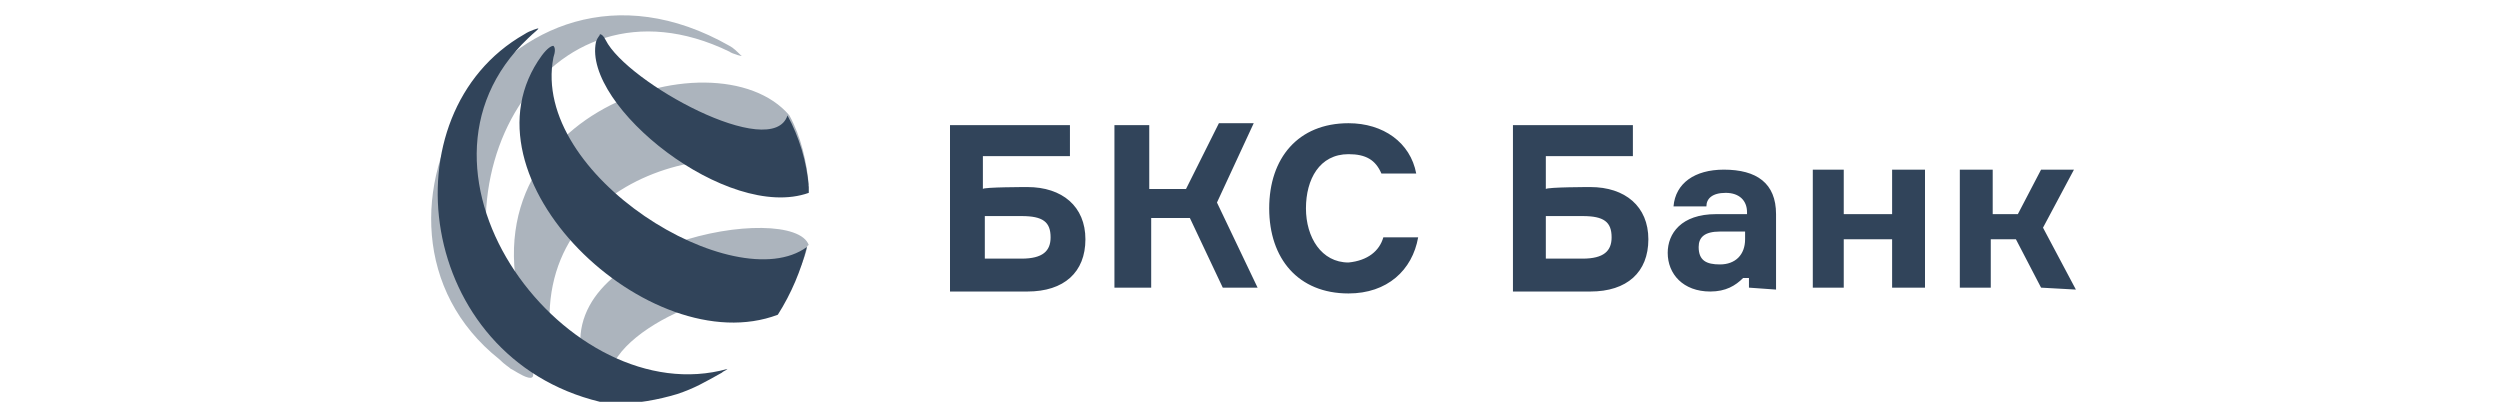 <svg width="168" height="28" viewBox="0 0 168 28" fill="none" xmlns="http://www.w3.org/2000/svg">
<g clip-path="url(#clip0)">
<path opacity="0.4" d="M49.02 3.47C49.15 3.6 50.06 3.86 49.8 3.73C49.54 3.47 49.28 3.21 49.02 3.08C33.94 -5.5 22.11 15.04 33.55 24.14C33.94 24.53 34.2 24.66 34.33 24.79C34.46 24.79 37.06 26.74 35.11 23.62C28.22 12.57 36.67 -2.51 49.02 3.47ZM54.35 12.44C54.22 10.88 53.83 9.19 53.05 7.76C48.11 1.91 29.39 7.89 35.89 23.1C36.15 23.49 36.28 23.75 36.41 23.75C36.54 23.62 37.06 23.62 37.06 23.23C35.37 11.27 50.19 8.41 54.35 12.44ZM39.27 24.66C39.4 25.05 39.4 25.05 39.53 25.18C39.66 25.18 40.96 25.57 40.96 25.31C41.35 21.67 51.36 17.9 52.01 21.02C52.79 19.72 53.83 18.29 54.22 16.73C54.22 16.47 54.35 16.47 54.35 16.47C53.31 13.48 36.67 16.34 39.27 24.66Z" fill="#31445A"/>
<path d="M52.92 7.76C51.88 10.88 42.13 5.55 40.7 2.69C40.57 2.43 40.44 2.3 40.31 2.3C40.31 2.43 40.18 2.43 40.05 2.82C39.14 7.11 48.89 14.91 54.35 12.96C54.35 12.96 54.35 12.83 54.35 12.57C54.22 10.88 53.7 9.19 52.92 7.76ZM37.19 3.86C37.32 3.47 37.32 3.21 37.19 3.08C37.06 3.08 36.8 3.21 36.41 3.73C30.43 11.92 43.69 24.4 52.27 21.15C53.18 19.72 53.83 18.16 54.22 16.6C49.41 20.11 35.63 11.79 37.19 3.86ZM35.5 2.56C35.89 2.17 36.28 1.91 36.15 1.91C36.15 1.91 35.63 2.04 35.24 2.3C25.88 7.63 27.96 24.01 40.31 27C40.7 27 40.96 27.13 41.35 27.13C42.78 27.13 44.21 26.87 45.51 26.48C46.68 26.09 47.33 25.7 48.5 25.05C48.63 24.92 48.76 24.92 48.89 24.79C38.23 27.78 25.88 11.66 35.5 2.56Z" fill="#31445A"/>
<path fill-rule="evenodd" clip-rule="evenodd" d="M69.04 12.57C71.38 12.57 72.94 13.87 72.94 16.08C72.94 18.29 71.51 19.59 69.04 19.59H63.84V8.41H71.9V10.49H66.05V12.7C66.05 12.57 69.04 12.57 69.04 12.57ZM68.65 17.38C70.08 17.38 70.6 16.86 70.6 15.95C70.6 14.91 70.08 14.52 68.65 14.52H66.18V17.38H68.65ZM74.89 19.33V8.41H77.23V12.7H79.7L81.91 8.28H84.25L81.78 13.61L84.51 19.33H82.17L79.96 14.65H77.36V19.33H74.89ZM92.96 15.95H95.3C94.91 18.16 93.22 19.72 90.62 19.72C87.24 19.72 85.29 17.38 85.29 14C85.29 10.62 87.24 8.28 90.62 8.28C92.96 8.28 94.78 9.58 95.17 11.66H92.83C92.44 10.75 91.79 10.36 90.62 10.36C88.67 10.36 87.76 12.05 87.76 14C87.76 15.95 88.8 17.64 90.62 17.64C91.92 17.51 92.7 16.86 92.96 15.95ZM106.87 12.57C109.21 12.57 110.77 13.87 110.77 16.08C110.77 18.29 109.34 19.59 106.87 19.59H101.67V8.41H109.73V10.49H103.88V12.7C104.01 12.57 106.87 12.57 106.87 12.57ZM106.35 17.38C107.78 17.38 108.3 16.86 108.3 15.95C108.3 14.91 107.78 14.52 106.35 14.52H103.88V17.38H106.35ZM117.53 19.33V18.68H117.14C116.62 19.2 115.97 19.59 114.93 19.59C113.11 19.59 112.07 18.42 112.07 16.99C112.07 15.69 112.98 14.39 115.32 14.39H117.4V14.26C117.4 13.48 116.88 12.96 115.97 12.96C115.06 12.96 114.67 13.35 114.67 13.87H112.46C112.59 12.31 113.89 11.4 115.84 11.4C118.05 11.4 119.35 12.31 119.35 14.39V19.46L117.53 19.33ZM115.58 17.77C116.62 17.77 117.27 17.12 117.27 16.08V15.56H115.58C114.54 15.56 114.15 15.95 114.15 16.6C114.15 17.51 114.67 17.77 115.58 17.77ZM129.36 19.33H127.15V16.08H123.9V19.33H121.82V11.4H123.9V14.39H127.15V11.4H129.36V19.33ZM137.16 19.33L135.47 16.08H133.78V19.33H131.7V11.4H133.91V14.39H135.6L137.16 11.4H139.37L137.29 15.3L139.5 19.46L137.16 19.33Z" fill="#31445A"/>
</g>
<defs>
<clipPath id="clip0">
<rect width="110.5" height="26" fill="white" transform="translate(29 1)"/>
</clipPath>
</defs>
</svg>
